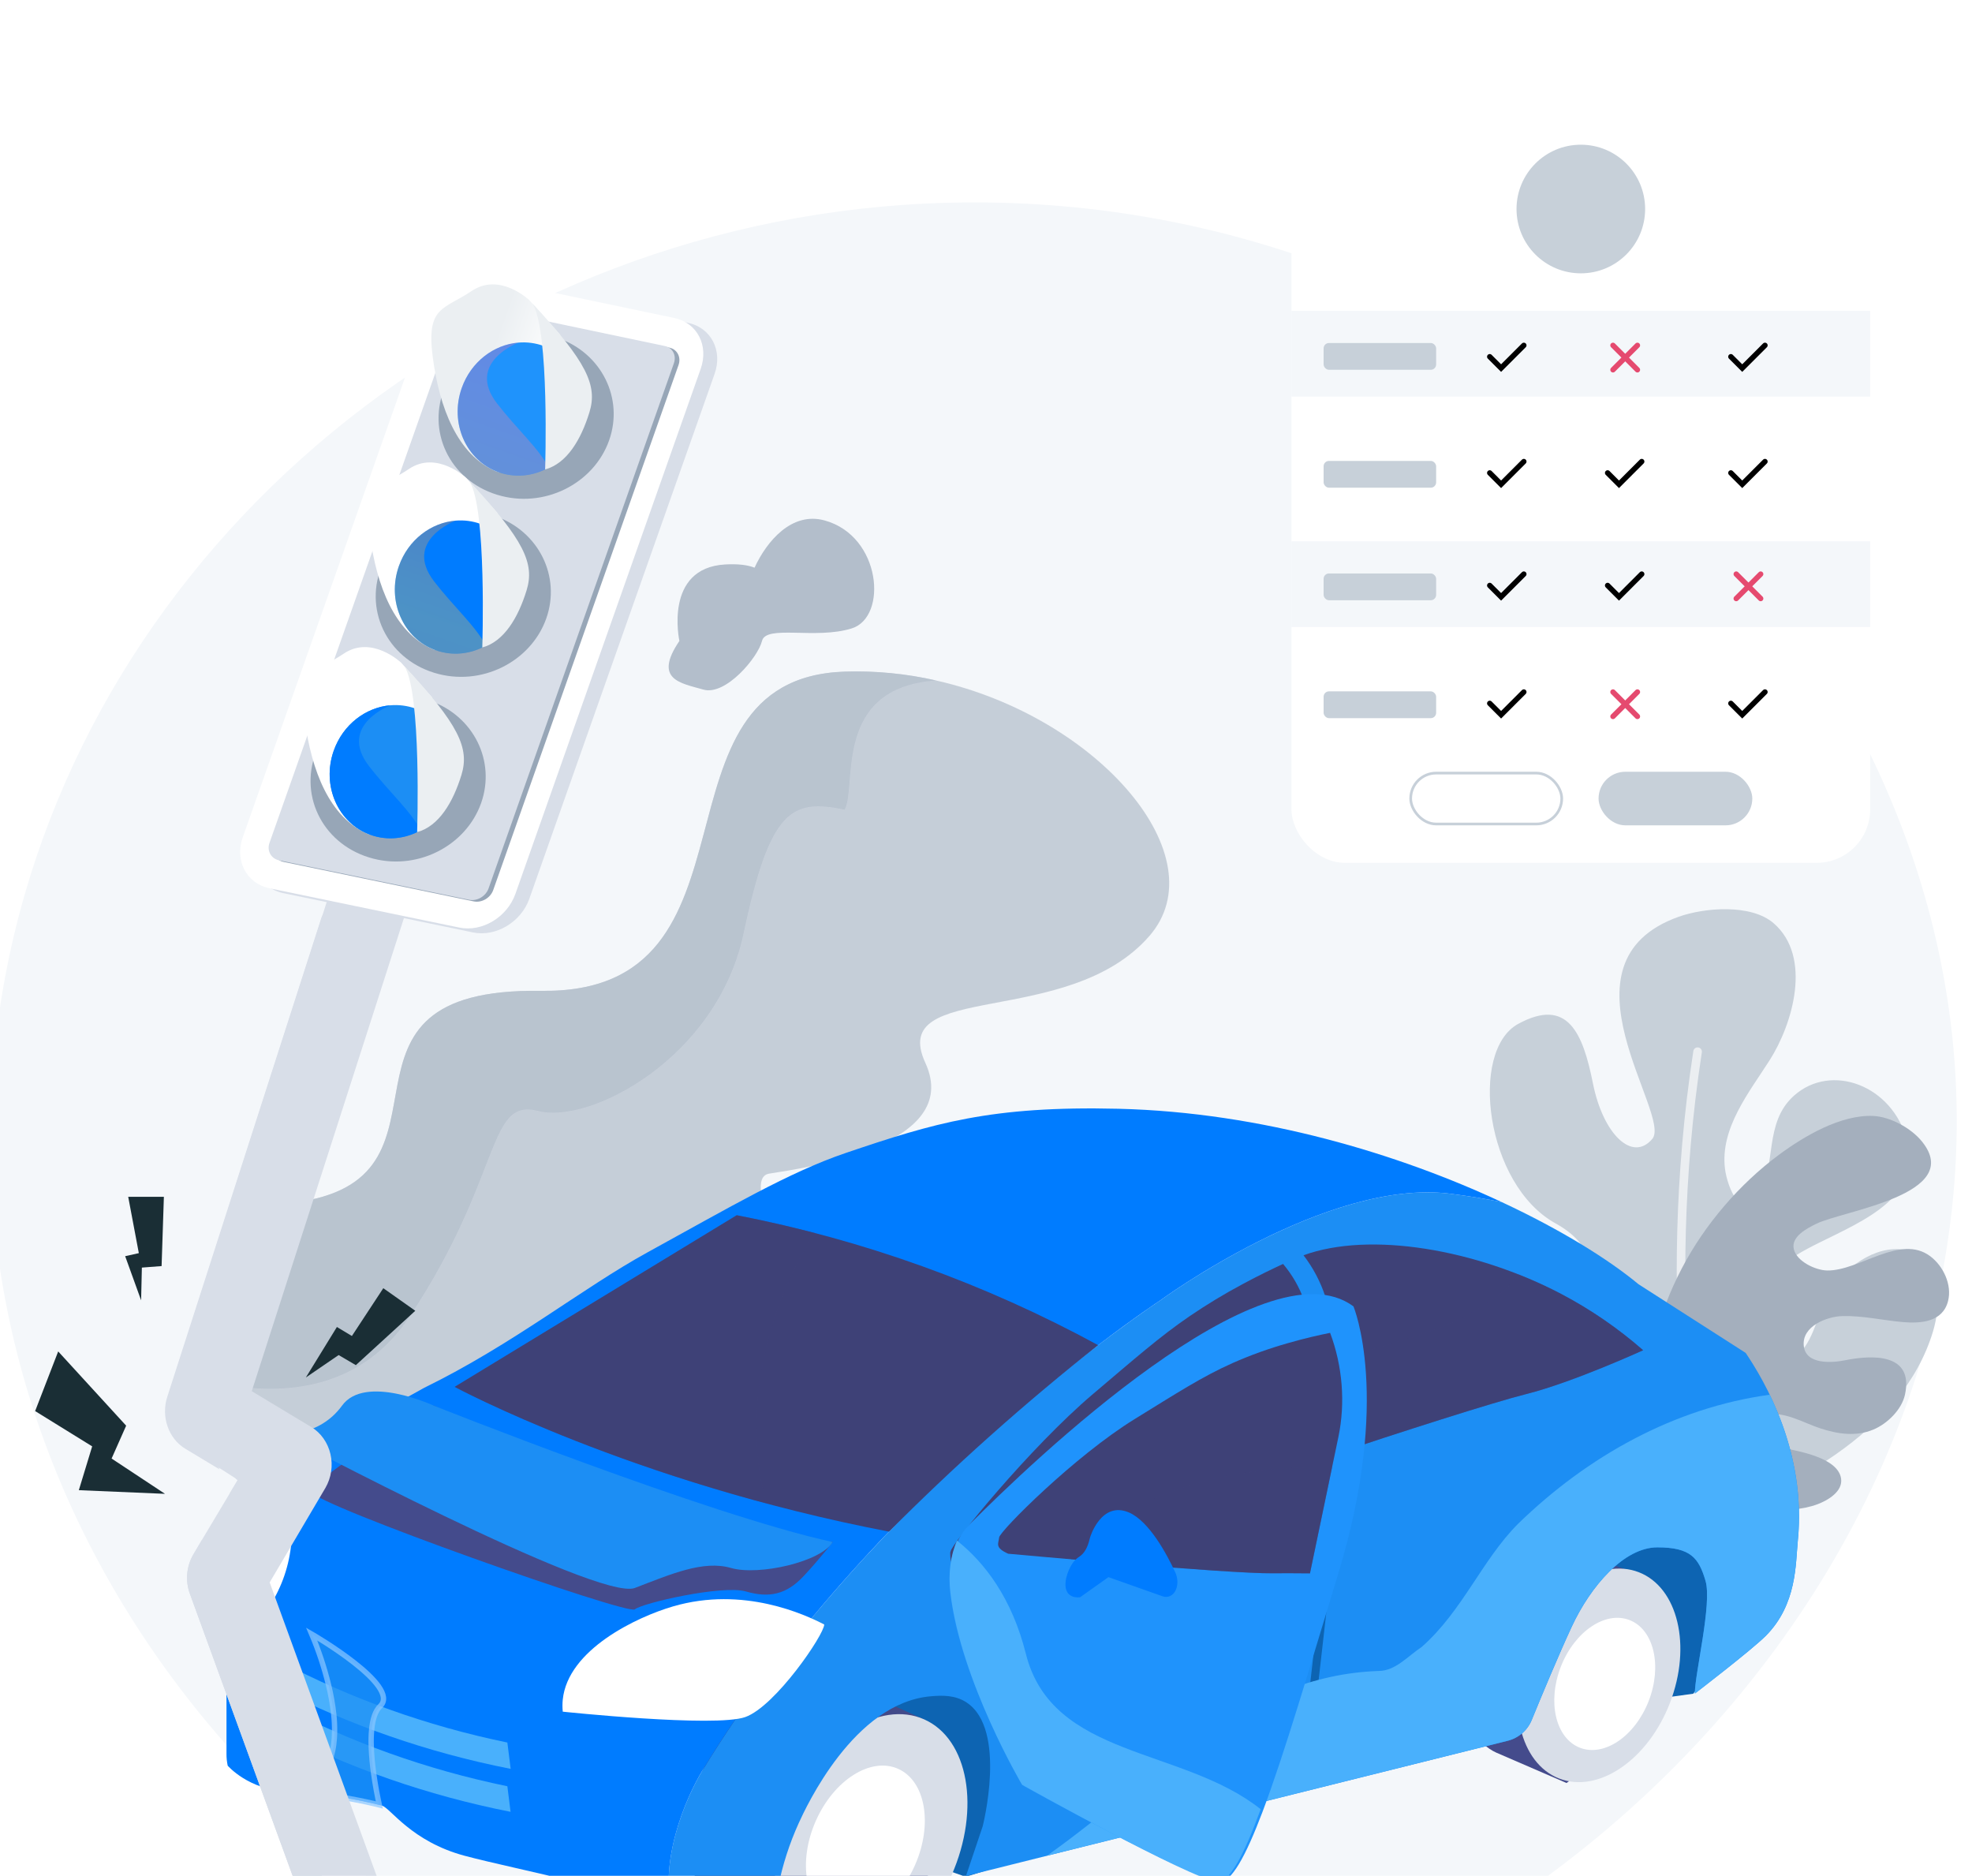 <svg width="368" height="350" viewBox="0 0 368 350" fill="none" xmlns="http://www.w3.org/2000/svg">
<g clip-path="url(#clip0_425_2093)">
<path d="M151.332 385.818C60.287 371.997 -13.701 285.676 -0.258 189.738C11.209 107.919 82.744 44.245 168.534 38.233C174.746 37.796 181.025 37.667 187.371 37.846C235.23 39.231 277.752 58.426 309.2 87.473C340.502 116.378 360.837 155.044 364.535 195.608C374.4 303.53 264.569 403.014 151.332 385.818Z" fill="#F4F7FA"/>
<path d="M315.428 284.451C333.139 278.439 354.957 267.632 360.732 248.408C362.105 243.835 362.706 235.375 356.541 233.47C350.904 231.735 344.918 235.978 341.863 240.333C339.616 243.534 338.632 249.867 335.885 252.362C331.867 256.012 327.913 249.063 327.392 245.972C326.228 239.058 334.09 234.544 339.392 231.922C348.192 227.569 358.59 223.262 355.899 212.874C353.208 202.487 341.728 198.248 334.794 204.429C329.08 209.523 331.614 217.422 328.164 223.164C325.098 228.266 322.327 221.55 321.901 218.068C320.976 210.505 326.426 203.802 330.228 197.841C334.528 191.103 338.251 178.54 330.963 172.248C326.769 168.635 318.102 169.33 313.244 171.064C289.467 179.553 312.086 208.055 308.344 212.499C304.602 216.943 299.144 211.587 297.262 202.147C295.379 192.708 292.54 186.038 283.325 191.041C274.11 196.044 277.188 221.072 290.305 228.282C303.422 235.491 293.577 248.232 289.203 242.051C286.045 237.588 281.558 225.136 274.994 224.996C264.055 224.767 268.513 246.168 272.527 250.546C278.153 256.686 288.006 256.278 294.55 261.234C296.451 262.675 300.82 266.31 299.976 269.145C298.798 273.1 292.745 270.345 290.469 269.081C285.355 266.242 276.772 254.808 272.307 264.453C266.792 276.36 282.582 289.175 315.428 284.451Z" fill="#C7D0D9"/>
<g style="mix-blend-mode:soft-light" opacity="0.8">
<g style="mix-blend-mode:soft-light" opacity="0.8">
<path d="M317.679 282.081C317.473 282.123 317.259 282.083 317.083 281.968C316.908 281.853 316.783 281.674 316.738 281.469C316.657 281.098 308.649 243.829 316.003 196.095C316.04 195.888 316.156 195.703 316.326 195.581C316.497 195.458 316.708 195.408 316.916 195.44C317.123 195.472 317.309 195.585 317.435 195.753C317.561 195.922 317.615 196.133 317.587 196.341C310.278 243.78 318.223 280.754 318.303 281.12C318.327 281.223 318.33 281.33 318.312 281.434C318.294 281.538 318.255 281.638 318.199 281.727C318.142 281.816 318.068 281.893 317.982 281.953C317.895 282.013 317.797 282.056 317.694 282.078L317.679 282.081Z" fill="white"/>
</g>
</g>
<path d="M343.57 275.889C343.001 271.971 335.563 270.754 332.567 270.145C330.83 269.792 328.355 269.417 327.484 267.601C326.57 265.692 328.019 264.246 329.857 263.937C333.145 263.381 336.646 265.519 339.682 266.512C342.943 267.577 346.335 268.105 349.601 266.739C352.207 265.65 354.895 263.015 355.496 260.211C357.163 252.449 349.38 252.789 344.301 253.814C341.835 254.311 336.995 254.645 336.609 251.155C336.199 247.441 340.928 245.637 343.835 245.566C347.634 245.473 351.355 246.361 355.118 246.687C358.512 246.98 362.538 246.664 363.533 242.758C364.305 239.74 362.649 236.236 360.218 234.407C354.597 230.182 347.019 237.15 340.97 237.058C338.828 237.023 335.308 235.399 334.752 233.085C334.183 230.726 337.249 229.186 338.928 228.352C343.909 225.88 366.672 222.932 358.667 212.996C356.653 210.493 352.723 208.351 349.531 208.222C343.508 207.974 336.681 211.982 331.991 215.456C324.612 220.921 318.12 228.489 313.86 236.642C304.445 254.65 308.72 266.872 308.72 266.872C311.318 271.303 315.369 275.93 319.866 278.468C325.151 281.452 333.378 282.843 339.203 280.662C341.08 279.952 343.921 278.313 343.57 275.889Z" fill="#A4AFBD"/>
<g opacity="0.7">
<path opacity="0.7" d="M214.451 174.695C199.204 192.126 165.56 182.833 172.683 198.32C179.806 213.807 150.129 217.947 143.55 218.986C136.97 220.024 153.478 246.227 146.867 255.328C140.257 264.429 74.84 308.84 49.648 273.136C47.085 268.472 44.932 263.593 43.213 258.554C38.726 245.29 36.584 227.327 56.19 224.192C87.898 219.134 57.509 184.237 100.973 184.884C144.436 185.532 119.406 126.621 157.627 125.32C163.362 125.138 169.097 125.693 174.692 126.972C205.053 133.818 227.363 159.936 214.451 174.695Z" fill="#97A6B7"/>
<g style="mix-blend-mode:multiply" opacity="0.7">
<path d="M174.693 126.968C155.236 128.287 159.98 146.74 157.628 151.073C147.768 149.03 143.696 150.87 138.76 174.157C133.824 197.443 110.035 209.828 100.426 207.294C90.817 204.76 93.877 219.279 76.539 245.513C67.801 258.736 54.377 260.275 43.209 258.546C38.722 245.282 36.581 227.318 56.186 224.184C87.894 219.126 57.505 184.228 100.969 184.876C144.432 185.524 119.402 126.612 157.623 125.312C163.36 125.131 169.097 125.688 174.693 126.968Z" fill="#97A6B7"/>
</g>
</g>
<path d="M320.858 309.728L315.981 316.029L269.945 322.357L180.212 350.189L134.703 334.22L164.458 303.536L315.866 271.929L329.843 288.216L320.858 309.728Z" fill="#0D64B2"/>
<path d="M136.507 358.739C136.756 358.848 137.261 359.043 137.261 359.043L151.744 365.205L159.176 362.173L173.152 352.036V330.013L172.454 320.83L156.166 313.474C148.006 309.861 137.034 316.829 131.663 329.04C126.291 341.251 128.34 355.13 136.507 358.739Z" fill="url(#paint0_linear_425_2093)"/>
<path d="M279.202 327.013L292.328 332.69L308.43 321.064L310.178 305.232L307.962 294.402L296.626 290.512C296.302 290.383 295.972 290.272 295.643 290.172L295.563 290.147C288.855 288.259 280.654 293.826 276.626 303.34C272.282 313.556 272.259 323.794 279.202 327.013Z" fill="url(#paint1_linear_425_2093)"/>
<path d="M177.584 349.879C183.034 337.489 180.734 324.474 172.448 320.809C164.161 317.145 153.026 324.218 147.576 336.607C142.127 348.997 144.426 362.012 152.713 365.677C160.999 369.341 172.135 362.268 177.584 349.879Z" fill="#D8DEE8"/>
<path d="M170.759 347.993C174.125 340.34 172.705 332.301 167.587 330.037C162.468 327.774 155.59 332.143 152.224 339.796C148.858 347.449 150.278 355.488 155.396 357.752C160.515 360.016 167.393 355.647 170.759 347.993Z" fill="white"/>
<path d="M311.633 317.747C315.737 307.117 313.134 296.199 305.821 293.36C298.507 290.521 289.252 296.837 285.149 307.466C281.045 318.096 283.648 329.014 290.961 331.853C298.275 334.692 307.53 328.376 311.633 317.747Z" fill="#D8DEE8"/>
<path d="M307.656 317.413C310.222 310.838 308.635 304.069 304.111 302.295C299.587 300.52 293.84 304.411 291.274 310.986C288.709 317.561 290.296 324.33 294.82 326.104C299.344 327.879 305.091 323.988 307.656 317.413Z" fill="white"/>
<path d="M125.607 357.689C130.323 357.852 134.637 357.94 137.931 357.988C139.634 358.015 141.293 357.444 142.62 356.375C143.948 355.305 144.861 353.804 145.202 352.13C146.031 347.979 147.337 343.937 149.092 340.086C150.365 337.308 159.35 317.673 173.775 316.501C175.792 316.336 178.233 316.237 180.399 317.678C188.005 322.733 183.379 340.776 183.379 340.776L180.264 350.036L281.36 324.814C282.356 324.566 283.28 324.086 284.058 323.414C284.835 322.741 285.444 321.895 285.835 320.943C287.601 316.63 290.885 308.723 293.321 303.49C296.815 295.983 303.053 288.726 309.293 288.726C315.533 288.726 317.03 290.727 318.278 294.982C319.527 299.236 316.281 312.25 316.281 316.003C316.281 316.003 326.889 307.874 329.509 305.243C335.354 299.382 335.069 291.774 335.499 287.474C337.155 270.837 329.193 257.519 325.765 252.439L305.769 239.625C300.154 234.965 291.299 229.454 280.237 224.294C277.297 223.703 274.127 223.183 270.698 222.745C247.592 219.786 216.455 242.691 216.455 242.691C216.455 242.691 163.296 277.467 131.187 330.18C127.904 335.562 122.732 347.614 125.607 357.689Z" fill="#1C8EF4"/>
<path d="M243.783 327.764C243.967 327.763 244.144 327.695 244.281 327.572C244.417 327.45 244.505 327.281 244.526 327.098L248.232 294.503C249.021 288.397 248.88 282.206 247.814 276.143L247.77 275.756C247.761 275.656 247.733 275.558 247.686 275.469C247.64 275.381 247.576 275.302 247.498 275.238C247.421 275.175 247.331 275.127 247.235 275.099C247.139 275.071 247.038 275.062 246.939 275.073C246.839 275.085 246.743 275.116 246.656 275.165C246.568 275.215 246.492 275.281 246.431 275.361C246.369 275.44 246.325 275.531 246.299 275.628C246.274 275.725 246.268 275.827 246.282 275.926L246.332 276.364C247.38 282.296 247.519 288.353 246.746 294.327L243.042 326.928C243.019 327.125 243.076 327.324 243.2 327.48C243.323 327.636 243.504 327.736 243.701 327.759C243.725 327.761 243.755 327.764 243.783 327.764Z" fill="#0D64B2"/>
<path d="M280.23 224.291C277.293 223.701 274.121 223.18 270.692 222.742C247.585 219.788 216.449 242.69 216.449 242.69C216.449 242.69 212.009 245.595 204.916 251C195.31 258.325 180.84 270.227 165.965 285.712L165.892 285.786C161.066 290.818 156.193 296.225 151.437 301.972C147.061 307.254 142.776 312.827 138.705 318.662C138.217 319.362 137.731 320.067 137.247 320.777C135.16 323.838 133.144 326.966 131.198 330.162C131.198 330.162 131.189 330.175 131.184 330.18C127.908 335.559 122.736 347.612 125.609 357.688C119.735 353.096 96.551 348.913 86.668 346.256C76.785 343.599 72.879 337.394 71.33 336.933C71.201 336.896 71.017 336.845 70.788 336.785C68.6 336.222 62.118 334.817 56.165 334.356C55.284 334.286 54.415 334.236 53.574 334.218C46.449 334.042 42.491 329.456 42.491 329.456C42.337 328.731 42.261 327.99 42.266 327.249V297.732C42.266 297.732 42.266 297.612 42.275 297.377C42.293 297.026 42.335 296.418 42.45 295.589C42.739 293.538 43.447 290.137 45.24 285.911C45.676 284.887 46.161 283.818 46.731 282.712C47.705 280.809 49.782 278.615 52.449 276.342C52.469 276.327 52.488 276.309 52.505 276.291C54.532 274.563 56.894 272.789 59.362 271.069C65.567 266.732 72.42 262.726 76.22 260.579C78.053 259.547 79.18 258.938 79.18 258.938C95.754 250.826 108.656 240.364 120.86 233.661C136.217 225.227 147.294 218.706 157.793 215.143C174.271 209.557 184.945 206.312 208.712 206.884C235.54 207.532 261.16 215.391 280.23 224.291Z" fill="#007CFF"/>
<path d="M248.598 250.473L248.218 271.596C260.856 267.371 278.566 261.686 284.836 260.111C293.486 257.944 306.632 251.938 306.632 251.938C301.957 247.844 296.817 244.316 291.319 241.426C275.431 233.093 255.65 229.705 243.252 234.22C246.829 238.869 248.715 244.603 248.598 250.473Z" fill="url(#paint2_linear_425_2093)"/>
<path d="M137.48 226.751L84.848 258.775C84.848 258.775 117.982 276.61 165.901 285.786C171.707 279.954 177.997 273.96 184.801 267.894C191.671 261.765 198.408 256.143 204.922 250.99C183.81 239.501 161.066 231.325 137.483 226.746L137.48 226.751Z" fill="url(#paint3_linear_425_2093)"/>
<path style="mix-blend-mode:multiply" opacity="0.4" d="M283.373 237.795C286.085 238.864 288.739 240.077 291.323 241.429C296.82 244.319 301.96 247.847 306.636 251.94C306.636 251.94 293.489 257.946 284.838 260.114C278.569 261.691 260.859 267.376 248.221 271.598L248.539 253.92C251.275 253.077 254.032 252.265 256.808 251.484C265.754 249.007 277.676 245.468 283.373 237.795Z" fill="url(#paint4_linear_425_2093)"/>
<path style="mix-blend-mode:multiply" opacity="0.4" d="M137.479 226.75C142.072 227.643 146.961 228.737 152.09 230.078C142.65 244.659 138.498 264.024 143.021 280.532C107.754 271.102 84.844 258.772 84.844 258.772L137.479 226.75Z" fill="url(#paint5_linear_425_2093)"/>
<path d="M153.81 303.112C150.232 301.263 138.724 295.909 125.608 299.734C118.831 301.71 105.976 307.784 105.018 317.127C104.942 317.875 104.942 318.63 105.018 319.379C105.018 319.379 133.469 322.383 139.085 320.38C144.701 318.377 153.81 304.989 153.81 303.112Z" fill="white"/>
<path d="M49.904 300.293C52.299 296.801 53.806 292.775 54.293 288.565C54.781 284.355 54.234 280.09 52.7 276.141C51.354 277.241 49.434 278.454 47.899 280.5C47.414 281.145 46.017 282.611 45.402 285.047C44.669 287.954 44.814 292.015 45.737 294.478C46.595 296.749 48.032 298.753 49.904 300.293Z" fill="white"/>
<path d="M52.614 310.186C52.408 311.826 52.201 313.466 51.994 315.106C65.12 321.83 79.662 326.977 95.298 330.052C95.092 328.418 94.886 326.78 94.679 325.137C79.458 322 65.326 316.858 52.614 310.186Z" fill="#49B0FC"/>
<path d="M52.614 318.348L52.012 323.122C65.124 329.845 79.659 334.986 95.28 338.069C95.081 336.478 94.88 334.887 94.679 333.294C79.458 330.164 65.326 325.025 52.614 318.348Z" fill="#49B0FC"/>
<path d="M257.254 311.782C260.395 311.782 262.638 309.083 265.332 307.283C272.96 300.533 276.551 291.083 283.282 284.333C296.25 271.712 312.459 262.671 330.253 260.24C333.477 266.917 336.589 276.467 335.493 287.468C335.064 291.767 335.349 299.375 329.504 305.236C326.884 307.863 316.276 315.997 316.276 315.997C316.276 312.243 319.52 299.229 318.273 294.975C317.026 290.721 315.527 288.719 309.288 288.719C303.05 288.719 296.806 295.976 293.316 303.484C290.88 308.716 287.596 316.624 285.83 320.936C285.439 321.888 284.83 322.735 284.053 323.407C283.275 324.08 282.351 324.559 281.354 324.808L195.398 346.253C195.527 346.16 195.647 346.071 195.769 345.975C215.968 331.582 232.123 312.682 257.254 311.782Z" fill="#49B0FC"/>
<path d="M80.921 262.266C80.921 262.266 57.709 276.092 58.169 278.396C58.628 280.699 117.175 301.446 118.469 300.291C119.762 299.136 134.812 295.68 139.187 296.948C143.562 298.215 146.771 297.519 149.988 294.065C153.205 290.61 155.393 287.724 155.393 287.724C155.393 287.724 130.448 286.232 80.921 262.266Z" fill="url(#paint6_linear_425_2093)"/>
<path d="M80.919 262.266C80.919 262.266 68.127 256.351 63.836 262.266C59.546 268.181 52.652 267.565 52.652 267.565C52.652 267.565 111.659 298.908 118.473 296.296C125.287 293.684 131.256 291.073 136.428 292.571C141.6 294.069 153.296 291.396 155.388 287.725C132.151 282.685 80.919 262.266 80.919 262.266Z" fill="#1C8EF4"/>
<path d="M239.439 235.839C237.533 236.714 234.892 237.986 231.927 239.581C228.51 241.405 225.192 243.412 221.989 245.592C216.399 249.416 211.787 253.485 203.973 260.102C192.158 270.112 177.4 288.301 177.4 289.468C177.259 289.681 177.358 290.092 177.358 290.665C178.259 298.408 197.716 336.461 197.716 336.461L238.602 328.203L244.212 272.934L244.609 250.391C244.714 245.07 242.875 239.894 239.439 235.839Z" fill="url(#paint7_linear_425_2093)"/>
<path d="M249.749 293.571C244.585 310.53 239.712 327.222 235.584 338.118C232.481 346.313 229.722 351.429 227.442 351.13C222.294 350.459 191.103 333.335 191.103 333.335C191.103 333.335 179.385 314.109 177.334 297.58C176.886 293.989 177.334 290.595 178.57 287.885C179.112 286.651 179.871 285.525 180.812 284.561C192.523 272.741 235.816 231.374 252.573 243.754C252.57 243.754 259.744 260.753 249.749 293.571Z" fill="#1F93FC"/>
<path d="M188.14 289.909C188.14 289.909 229.228 293.67 237.487 293.559C239.12 293.537 241.537 293.541 244.455 293.572L249.763 268.119C251.085 261.765 250.546 254.911 248.218 248.696C246.215 249.096 243.448 249.716 240.336 250.616C236.819 251.609 233.376 252.849 230.032 254.325C224.333 256.863 219.573 259.964 211.785 264.757C200.518 271.694 186.583 285.679 186.455 286.862C186.328 288.046 185.587 288.766 188.14 289.909Z" fill="url(#paint8_linear_425_2093)"/>
<path style="mix-blend-mode:multiply" opacity="0.4" d="M248.602 273.686L244.457 293.572C241.538 293.541 239.121 293.537 237.488 293.559C232.143 293.631 212.523 292.035 199.852 290.943C199.915 290.883 199.98 290.826 200.039 290.764C213.133 276.882 229.96 273.789 248.602 273.686Z" fill="url(#paint9_linear_425_2093)"/>
<path d="M199.194 297.121C199.854 298.171 201.195 298.073 201.557 298.032L206.852 294.277L216.95 297.85C217.178 297.936 217.42 297.975 217.663 297.967C217.906 297.958 218.145 297.901 218.366 297.8C218.831 297.565 219.2 297.174 219.407 296.695C219.852 295.733 219.817 294.455 219.31 293.362C217.846 290.197 214.507 283.854 210.667 282.208C205.536 280.014 203.46 286.751 203.46 286.751L203.418 286.88C203.382 286.996 203.351 287.114 203.322 287.233C202.998 288.629 202.384 289.837 201.427 290.448C200.907 290.784 200.461 291.223 200.118 291.739C199.237 293.034 198.291 295.683 199.194 297.121Z" fill="#007CFF"/>
<path d="M235.262 337.581C232.157 346.084 229.383 351.397 227.068 351.091C221.853 350.41 190.732 333.026 190.732 333.026C190.732 333.026 179.299 313.712 177.356 297.173C176.934 293.594 177.384 290.196 178.585 287.462C183.763 291.574 188.832 298.181 191.441 308.58C196.345 328.133 220.593 325.929 235.262 337.581Z" fill="#49B0FC"/>
<path opacity="0.71" d="M69.355 322.736C69.26 323.781 69.234 324.832 69.276 325.88C69.34 327.558 69.49 329.232 69.727 330.894C70.043 333.19 70.463 335.31 70.785 336.785C68.597 336.222 62.115 334.817 56.162 334.357C56.775 333.768 57.445 333.241 58.162 332.785C60.019 331.586 61.163 329.817 61.793 327.729C62.23 326.295 62.423 324.719 62.437 323.084C62.452 322.03 62.401 320.977 62.285 319.93C62.085 318.074 61.761 316.234 61.315 314.422C60.524 311.166 59.47 307.98 58.162 304.896C58.162 304.896 74.944 314.573 70.955 318.345C70.022 319.229 69.543 320.819 69.355 322.736Z" fill="#1C8EF4" stroke="#8AC7FF" stroke-miterlimit="10"/>
<path d="M78.15 162.694L46.98 259.578L58.117 266.288C59.888 267.357 61.175 269.187 61.671 271.336C62.163 273.479 61.825 275.729 60.724 277.631L50.326 295.261L75.998 365.697C77.344 369.394 75.998 373.541 72.978 375.519C72.65 375.733 72.306 375.92 71.948 376.077C71.097 376.456 70.177 376.652 69.246 376.652C66.358 376.652 63.629 374.754 62.492 371.634L35.43 297.368C34.996 296.177 34.828 294.904 34.94 293.641C35.051 292.378 35.438 291.155 36.073 290.058L37.691 287.316L42.82 278.733L44.355 276.162L44.072 275.922L41.366 274.184L34.764 270.312C31.639 268.427 30.121 264.339 31.306 260.651L60.032 171.227L64.469 157.372C65.802 153.214 69.942 151.035 73.734 152.505C77.527 153.974 79.49 158.533 78.15 162.694Z" fill="#D8DEE8"/>
<g style="mix-blend-mode:multiply">
<path d="M40.977 274.175L34.569 270.313C31.443 268.428 30.023 264.34 31.209 260.652L59.983 171.227L65.922 158.765C65.922 158.765 69.967 169.706 64.143 177.081C58.318 184.455 64.529 203.814 54.683 218.563C44.837 233.312 33.438 260.657 40.977 274.175Z" fill="#D8DEE8"/>
</g>
<g style="mix-blend-mode:multiply">
<path d="M72.978 375.525C72.65 375.739 72.306 375.925 71.948 376.082C71.098 376.462 70.177 376.658 69.246 376.658C66.358 376.658 63.629 374.76 62.492 371.64L35.43 297.369C34.996 296.177 34.828 294.905 34.94 293.642C35.051 292.378 35.438 291.155 36.073 290.058L37.691 287.316C38.922 292.478 42.306 297.381 44.811 301.213C49.429 308.278 57.036 331.324 56.605 339.924C56.238 347.331 70.225 364.283 72.978 375.525Z" fill="#D8DEE8"/>
</g>
<g style="mix-blend-mode:multiply">
<path d="M46.983 277.857C45.986 278.056 44.309 278.458 42.824 278.734L44.359 276.162L43.973 275.922C43.973 275.922 54.389 270.562 54.706 272.406C55.022 274.25 50.045 277.245 46.983 277.857Z" fill="#D8DEE8"/>
</g>
<path d="M52.842 166.645C48.542 165.754 46.366 161.514 47.902 157.162L82.505 59.101C84.041 54.748 88.714 51.916 93.011 52.816L128.399 60.24C132.688 61.143 134.893 65.402 133.358 69.744L98.783 167.693C97.249 172.041 92.546 174.868 88.253 173.978L52.842 166.645Z" fill="#D8DEE8"/>
<path d="M50.308 165.748C46.009 164.858 43.759 160.587 45.296 156.239L79.905 58.179C81.44 53.826 86.186 51.02 90.483 51.92L125.835 59.334C130.124 60.237 132.292 64.477 130.758 68.824L96.187 166.773C94.653 171.122 89.986 173.962 85.693 173.071L50.308 165.748Z" fill="white"/>
<g style="mix-blend-mode:multiply">
<path d="M124.907 64.863L89.419 57.411C87.958 57.105 86.294 58.036 85.771 59.517L51.155 157.586C50.632 159.067 51.448 160.518 52.91 160.821L88.412 168.191C89.871 168.494 91.517 167.56 92.04 166.081L126.624 68.108C127.146 66.623 126.367 65.168 124.907 64.863Z" fill="#97A6B7"/>
</g>
<path d="M124.064 64.564L88.563 57.107C87.101 56.801 85.426 57.729 84.903 59.209L50.287 157.279C49.764 158.759 50.603 160.22 52.065 160.523L87.556 167.889C89.015 168.192 90.644 167.253 91.171 165.775L125.751 67.797C126.277 66.315 125.523 64.87 124.064 64.564Z" fill="#D8DEE8"/>
<path d="M113.674 82.155C110.803 90.285 101.481 94.999 92.766 92.316C83.832 89.565 79.486 80.302 83.125 72.012C86.618 64.052 96.111 60.23 104.279 63.13C112.259 65.961 116.434 74.334 113.674 82.155Z" fill="#97A6B7"/>
<path d="M98.748 55.978C98.748 55.978 93.263 50.763 88.028 54.289C82.793 57.816 79.514 57.114 80.757 66.633C82.001 76.153 85.39 84.814 92.433 87.891C99.476 90.969 104.544 62.494 104.544 62.494L98.748 55.978Z" fill="url(#paint10_linear_425_2093)"/>
<path d="M108.254 80.237C107.22 83.223 105.127 85.723 102.373 87.261C99.566 88.826 96.209 89.233 93.048 88.11C86.949 85.946 83.867 78.912 86.165 72.398C87.891 67.509 92.156 64.306 96.755 63.925C98.319 63.794 99.893 63.998 101.372 64.525C107.471 66.688 110.553 73.718 108.254 80.237Z" fill="#1F93FC"/>
<path style="mix-blend-mode:multiply" opacity="0.3" d="M102.373 87.256C99.566 88.822 96.209 89.228 93.048 88.106C86.949 85.942 83.867 78.907 86.165 72.394C87.891 67.504 92.156 64.302 96.755 63.921C96.755 63.921 86.858 67.641 92.75 75.276C96.424 80.026 100.702 83.829 102.373 87.256Z" fill="url(#paint11_linear_425_2093)"/>
<path d="M109.996 76.926C111.541 71.926 109.524 67.55 99.34 56.606C102.584 61.554 101.728 87.593 101.728 87.593C105.788 86.48 108.428 82.025 109.996 76.926Z" fill="url(#paint12_linear_425_2093)"/>
<path d="M101.948 115.379C99.076 123.508 89.754 128.222 81.04 125.539C72.105 122.787 67.76 113.526 71.399 105.235C74.891 97.276 84.384 93.454 92.552 96.352C100.532 99.184 104.703 107.556 101.948 115.379Z" fill="#97A6B7"/>
<path d="M87.023 89.198C87.023 89.198 81.54 83.98 76.304 87.509C71.067 91.038 67.79 90.334 69.033 99.852C70.276 109.37 73.666 118.034 80.709 121.111C87.752 124.189 92.819 95.712 92.819 95.712L87.023 89.198Z" fill="url(#paint13_linear_425_2093)"/>
<path d="M96.528 113.456C95.494 116.442 93.4 118.941 90.647 120.48C87.839 122.045 84.483 122.45 81.321 121.329C75.223 119.165 72.141 112.131 74.439 105.617C76.165 100.728 80.429 97.525 85.028 97.144C86.593 97.013 88.167 97.217 89.646 97.744C95.744 99.908 98.826 106.949 96.528 113.456Z" fill="#007CFF"/>
<path style="mix-blend-mode:multiply" opacity="0.3" d="M90.647 120.48C87.839 122.045 84.483 122.45 81.321 121.329C75.223 119.165 72.141 112.131 74.439 105.617C76.165 100.728 80.429 97.525 85.028 97.144C85.028 97.144 75.131 100.865 81.024 108.5C84.698 113.25 88.975 117.053 90.647 120.48Z" fill="url(#paint14_linear_425_2093)"/>
<path d="M98.268 110.15C99.812 105.15 97.796 100.773 87.611 89.83C90.856 94.777 90 120.816 90 120.816C94.06 119.704 96.699 115.247 98.268 110.15Z" fill="url(#paint15_linear_425_2093)"/>
<path d="M89.787 149.834C86.916 157.963 77.594 162.677 68.88 159.993C59.946 157.242 55.599 147.981 59.238 139.689C62.732 131.73 72.225 127.909 80.392 130.807C88.373 133.639 92.548 142.012 89.787 149.834Z" fill="#97A6B7"/>
<path d="M74.864 123.652C74.864 123.652 69.378 118.436 64.145 121.964C58.911 125.492 55.63 124.789 56.873 134.307C58.116 143.825 61.505 152.488 68.548 155.566C75.591 158.643 80.66 130.167 80.66 130.167L74.864 123.652Z" fill="url(#paint16_linear_425_2093)"/>
<path d="M84.371 147.909C83.338 150.895 81.245 153.395 78.491 154.933C75.683 156.498 72.327 156.905 69.165 155.782C63.067 153.618 59.983 146.584 62.283 140.07C64.009 135.182 68.273 131.978 72.873 131.598C74.436 131.468 76.01 131.672 77.489 132.198C83.585 134.363 86.667 141.402 84.371 147.909Z" fill="#1C8EF4"/>
<path d="M78.487 154.933C75.679 156.498 72.323 156.905 69.161 155.782C63.063 153.618 59.98 146.584 62.279 140.07C64.005 135.182 68.27 131.978 72.869 131.598C72.869 131.598 62.972 135.318 68.863 142.953C72.532 147.704 76.816 151.507 78.487 154.933Z" fill="#007CFF"/>
<path d="M86.109 144.605C87.653 139.604 85.635 135.228 75.451 124.284C78.695 129.232 77.841 155.27 77.841 155.27C81.9 154.159 84.54 149.702 86.109 144.605Z" fill="url(#paint17_linear_425_2093)"/>
<path opacity="0.7" d="M153.87 97.105C147.756 95.428 143.081 100.977 140.81 105.925C139.576 105.436 137.799 105.181 135.318 105.323C123.798 105.981 126.785 119.592 126.785 119.592C121.843 126.867 127.09 127.463 131.249 128.667C135.408 129.871 141.451 122.667 142.2 119.592C142.949 116.517 152.224 119.366 158.957 117.25C165.689 115.134 164.491 100.014 153.87 97.105Z" fill="#97A6B7"/>
<path d="M57.078 257.022L62.87 247.6L65.669 249.281L71.53 240.364L77.498 244.577L66.405 254.721L63.195 252.839L57.078 257.022Z" fill="#1A2E35"/>
<path d="M30.791 278.733L20.825 272.148L23.543 266.016L10.86 252.162L6.557 263.291L17.202 269.877L14.711 278.051L30.791 278.733Z" fill="#1A2E35"/>
<path d="M26.333 242.627L23.357 234.39L25.907 233.822L23.925 223.312H30.582L30.156 236.236L26.474 236.52L26.333 242.627Z" fill="#1A2E35"/>
</g>
<g filter="url(#filter0_d_425_2093)">
<rect x="241.002" y="17" width="108" height="142" rx="10" fill="white"/>
<rect x="241.002" y="56" width="108" height="16" fill="#F4F7FA"/>
<rect x="241.002" y="99" width="108" height="16" fill="#F4F7FA"/>
<path d="M323.002 64.561L325.123 66.682L329.366 62.439" stroke="black" stroke-linecap="round"/>
<path d="M301.002 62.44L305.563 67" stroke="#E54A6F" stroke-linecap="round"/>
<path d="M301.002 67L305.563 62.439" stroke="#E54A6F" stroke-linecap="round"/>
<path d="M278.002 64.561L280.123 66.682L284.366 62.439" stroke="black" stroke-linecap="round"/>
<path d="M300.002 107.242L302.123 109.364L306.366 105.121" stroke="black" stroke-linecap="round"/>
<path d="M324.002 105.121L328.563 109.682" stroke="#E54A6F" stroke-linecap="round"/>
<path d="M324.002 109.682L328.563 105.121" stroke="#E54A6F" stroke-linecap="round"/>
<path d="M278.002 107.242L280.123 109.364L284.366 105.121" stroke="black" stroke-linecap="round"/>
<path d="M323.002 129.242L325.123 131.364L329.366 127.121" stroke="black" stroke-linecap="round"/>
<path d="M301.002 127.121L305.563 131.682" stroke="#E54A6F" stroke-linecap="round"/>
<path d="M301.002 131.682L305.563 127.121" stroke="#E54A6F" stroke-linecap="round"/>
<path d="M278.002 129.242L280.123 131.364L284.366 127.121" stroke="black" stroke-linecap="round"/>
<path d="M323.002 86.242L325.123 88.364L329.366 84.121" stroke="black" stroke-linecap="round"/>
<path d="M300.002 86.242L302.123 88.364L306.366 84.121" stroke="black" stroke-linecap="round"/>
<path d="M278.002 86.242L280.123 88.364L284.366 84.121" stroke="black" stroke-linecap="round"/>
<circle cx="295.002" cy="37" r="12" fill="#C7D0D9"/>
<rect x="247.002" y="62" width="21" height="5" rx="1" fill="#C7D0D9"/>
<rect x="247.002" y="105" width="21" height="5" rx="1" fill="#C7D0D9"/>
<rect x="247.002" y="84" width="21" height="5" rx="1" fill="#C7D0D9"/>
<rect x="247.002" y="127" width="21" height="5" rx="1" fill="#C7D0D9"/>
<rect x="298.312" y="142" width="28.69" height="10" rx="5" fill="#C7D0D9"/>
<rect x="263.252" y="142.25" width="28.19" height="9.5" rx="4.75" stroke="#C7D0D9" stroke-width="0.5"/>
</g>
<defs>
<filter id="filter0_d_425_2093" x="233.002" y="11" width="124" height="158" filterUnits="userSpaceOnUse" color-interpolation-filters="sRGB">
<feFlood flood-opacity="0" result="BackgroundImageFix"/>
<feColorMatrix in="SourceAlpha" type="matrix" values="0 0 0 0 0 0 0 0 0 0 0 0 0 0 0 0 0 0 127 0" result="hardAlpha"/>
<feOffset dy="2"/>
<feGaussianBlur stdDeviation="4"/>
<feComposite in2="hardAlpha" operator="out"/>
<feColorMatrix type="matrix" values="0 0 0 0 0.406 0 0 0 0 0.605 0 0 0 0 0.717 0 0 0 0.2 0"/>
<feBlend mode="normal" in2="BackgroundImageFix" result="effect1_dropShadow_425_2093"/>
<feBlend mode="normal" in="SourceGraphic" in2="effect1_dropShadow_425_2093" result="shape"/>
</filter>
<linearGradient id="paint0_linear_425_2093" x1="173.152" y1="338.865" x2="128.684" y2="338.865" gradientUnits="userSpaceOnUse">
<stop stop-color="#444B8C"/>
<stop offset="1" stop-color="#3E4177"/>
</linearGradient>
<linearGradient id="paint1_linear_425_2093" x1="139303" y1="113192" x2="149682" y2="113192" gradientUnits="userSpaceOnUse">
<stop stop-color="#444B8C"/>
<stop offset="1" stop-color="#3E4177"/>
</linearGradient>
<linearGradient id="paint2_linear_425_2093" x1="257925" y1="94882.6" x2="258207" y2="83322.9" gradientUnits="userSpaceOnUse">
<stop stop-color="#444B8C"/>
<stop offset="1" stop-color="#3E4177"/>
</linearGradient>
<linearGradient id="paint3_linear_425_2093" x1="647689" y1="140246" x2="615756" y2="110061" gradientUnits="userSpaceOnUse">
<stop stop-color="#444B8C"/>
<stop offset="1" stop-color="#3E4177"/>
</linearGradient>
<linearGradient id="paint4_linear_425_2093" x1="236986" y1="80947.4" x2="237173" y2="72722.4" gradientUnits="userSpaceOnUse">
<stop stop-color="#444B8C"/>
<stop offset="1" stop-color="#3E4177"/>
</linearGradient>
<linearGradient id="paint5_linear_425_2093" x1="366145" y1="125718" x2="349659" y2="116137" gradientUnits="userSpaceOnUse">
<stop stop-color="#444B8C"/>
<stop offset="1" stop-color="#3E4177"/>
</linearGradient>
<linearGradient id="paint6_linear_425_2093" x1="103072" y1="77637.1" x2="112417" y2="120152" gradientUnits="userSpaceOnUse">
<stop stop-color="#444B8C"/>
<stop offset="1" stop-color="#3E4177"/>
</linearGradient>
<linearGradient id="paint7_linear_425_2093" x1="150777" y1="269039" x2="132803" y2="240628" gradientUnits="userSpaceOnUse">
<stop stop-color="#444B8C"/>
<stop offset="1" stop-color="#3E4177"/>
</linearGradient>
<linearGradient id="paint8_linear_425_2093" x1="-253330" y1="92304.6" x2="-248037" y2="80177.1" gradientUnits="userSpaceOnUse">
<stop stop-color="#444B8C"/>
<stop offset="1" stop-color="#3E4177"/>
</linearGradient>
<linearGradient id="paint9_linear_425_2093" x1="-186025" y1="33418.7" x2="-184993" y2="29945.4" gradientUnits="userSpaceOnUse">
<stop stop-color="#444B8C"/>
<stop offset="1" stop-color="#3E4177"/>
</linearGradient>
<linearGradient id="paint10_linear_425_2093" x1="78.959" y1="65.559" x2="102.091" y2="73.724" gradientUnits="userSpaceOnUse">
<stop offset="0.49" stop-color="#EBEFF2"/>
<stop offset="1" stop-color="white"/>
</linearGradient>
<linearGradient id="paint11_linear_425_2093" x1="89.755" y1="92.615" x2="101.132" y2="60.558" gradientUnits="userSpaceOnUse">
<stop stop-color="#FF9085"/>
<stop offset="1" stop-color="#FB6FBB"/>
</linearGradient>
<linearGradient id="paint12_linear_425_2093" x1="32587.1" y1="28612.9" x2="34041.9" y2="28612.9" gradientUnits="userSpaceOnUse">
<stop offset="0.49" stop-color="#EBEFF2"/>
<stop offset="1" stop-color="white"/>
</linearGradient>
<linearGradient id="paint13_linear_425_2093" x1="69591.7" y1="48752.2" x2="69591.7" y2="36010.5" gradientUnits="userSpaceOnUse">
<stop offset="0.49" stop-color="#EBEFF2"/>
<stop offset="1" stop-color="white"/>
</linearGradient>
<linearGradient id="paint14_linear_425_2093" x1="78.027" y1="125.838" x2="89.403" y2="93.781" gradientUnits="userSpaceOnUse">
<stop stop-color="#FCB148"/>
<stop offset="0.05" stop-color="#FDBA46"/>
<stop offset="0.14" stop-color="#FFC244"/>
<stop offset="0.32" stop-color="#FFC444"/>
<stop offset="0.48" stop-color="#FDB946"/>
<stop offset="0.78" stop-color="#F99C4D"/>
<stop offset="0.87" stop-color="#F8924F"/>
<stop offset="1" stop-color="#F8924F"/>
</linearGradient>
<linearGradient id="paint15_linear_425_2093" x1="33045.4" y1="32725.8" x2="38732" y2="40524.5" gradientUnits="userSpaceOnUse">
<stop offset="0.49" stop-color="#EBEFF2"/>
<stop offset="1" stop-color="white"/>
</linearGradient>
<linearGradient id="paint16_linear_425_2093" x1="69582.6" y1="58716.3" x2="69582.6" y2="45974.7" gradientUnits="userSpaceOnUse">
<stop offset="0.49" stop-color="#EBEFF2"/>
<stop offset="1" stop-color="white"/>
</linearGradient>
<linearGradient id="paint17_linear_425_2093" x1="33036.6" y1="41536.7" x2="38722.9" y2="49335.7" gradientUnits="userSpaceOnUse">
<stop offset="0.49" stop-color="#EBEFF2"/>
<stop offset="1" stop-color="white"/>
</linearGradient>
<clipPath id="clip0_425_2093">
<rect width="367" height="350" fill="white" transform="translate(0.002)"/>
</clipPath>
</defs>
</svg>
